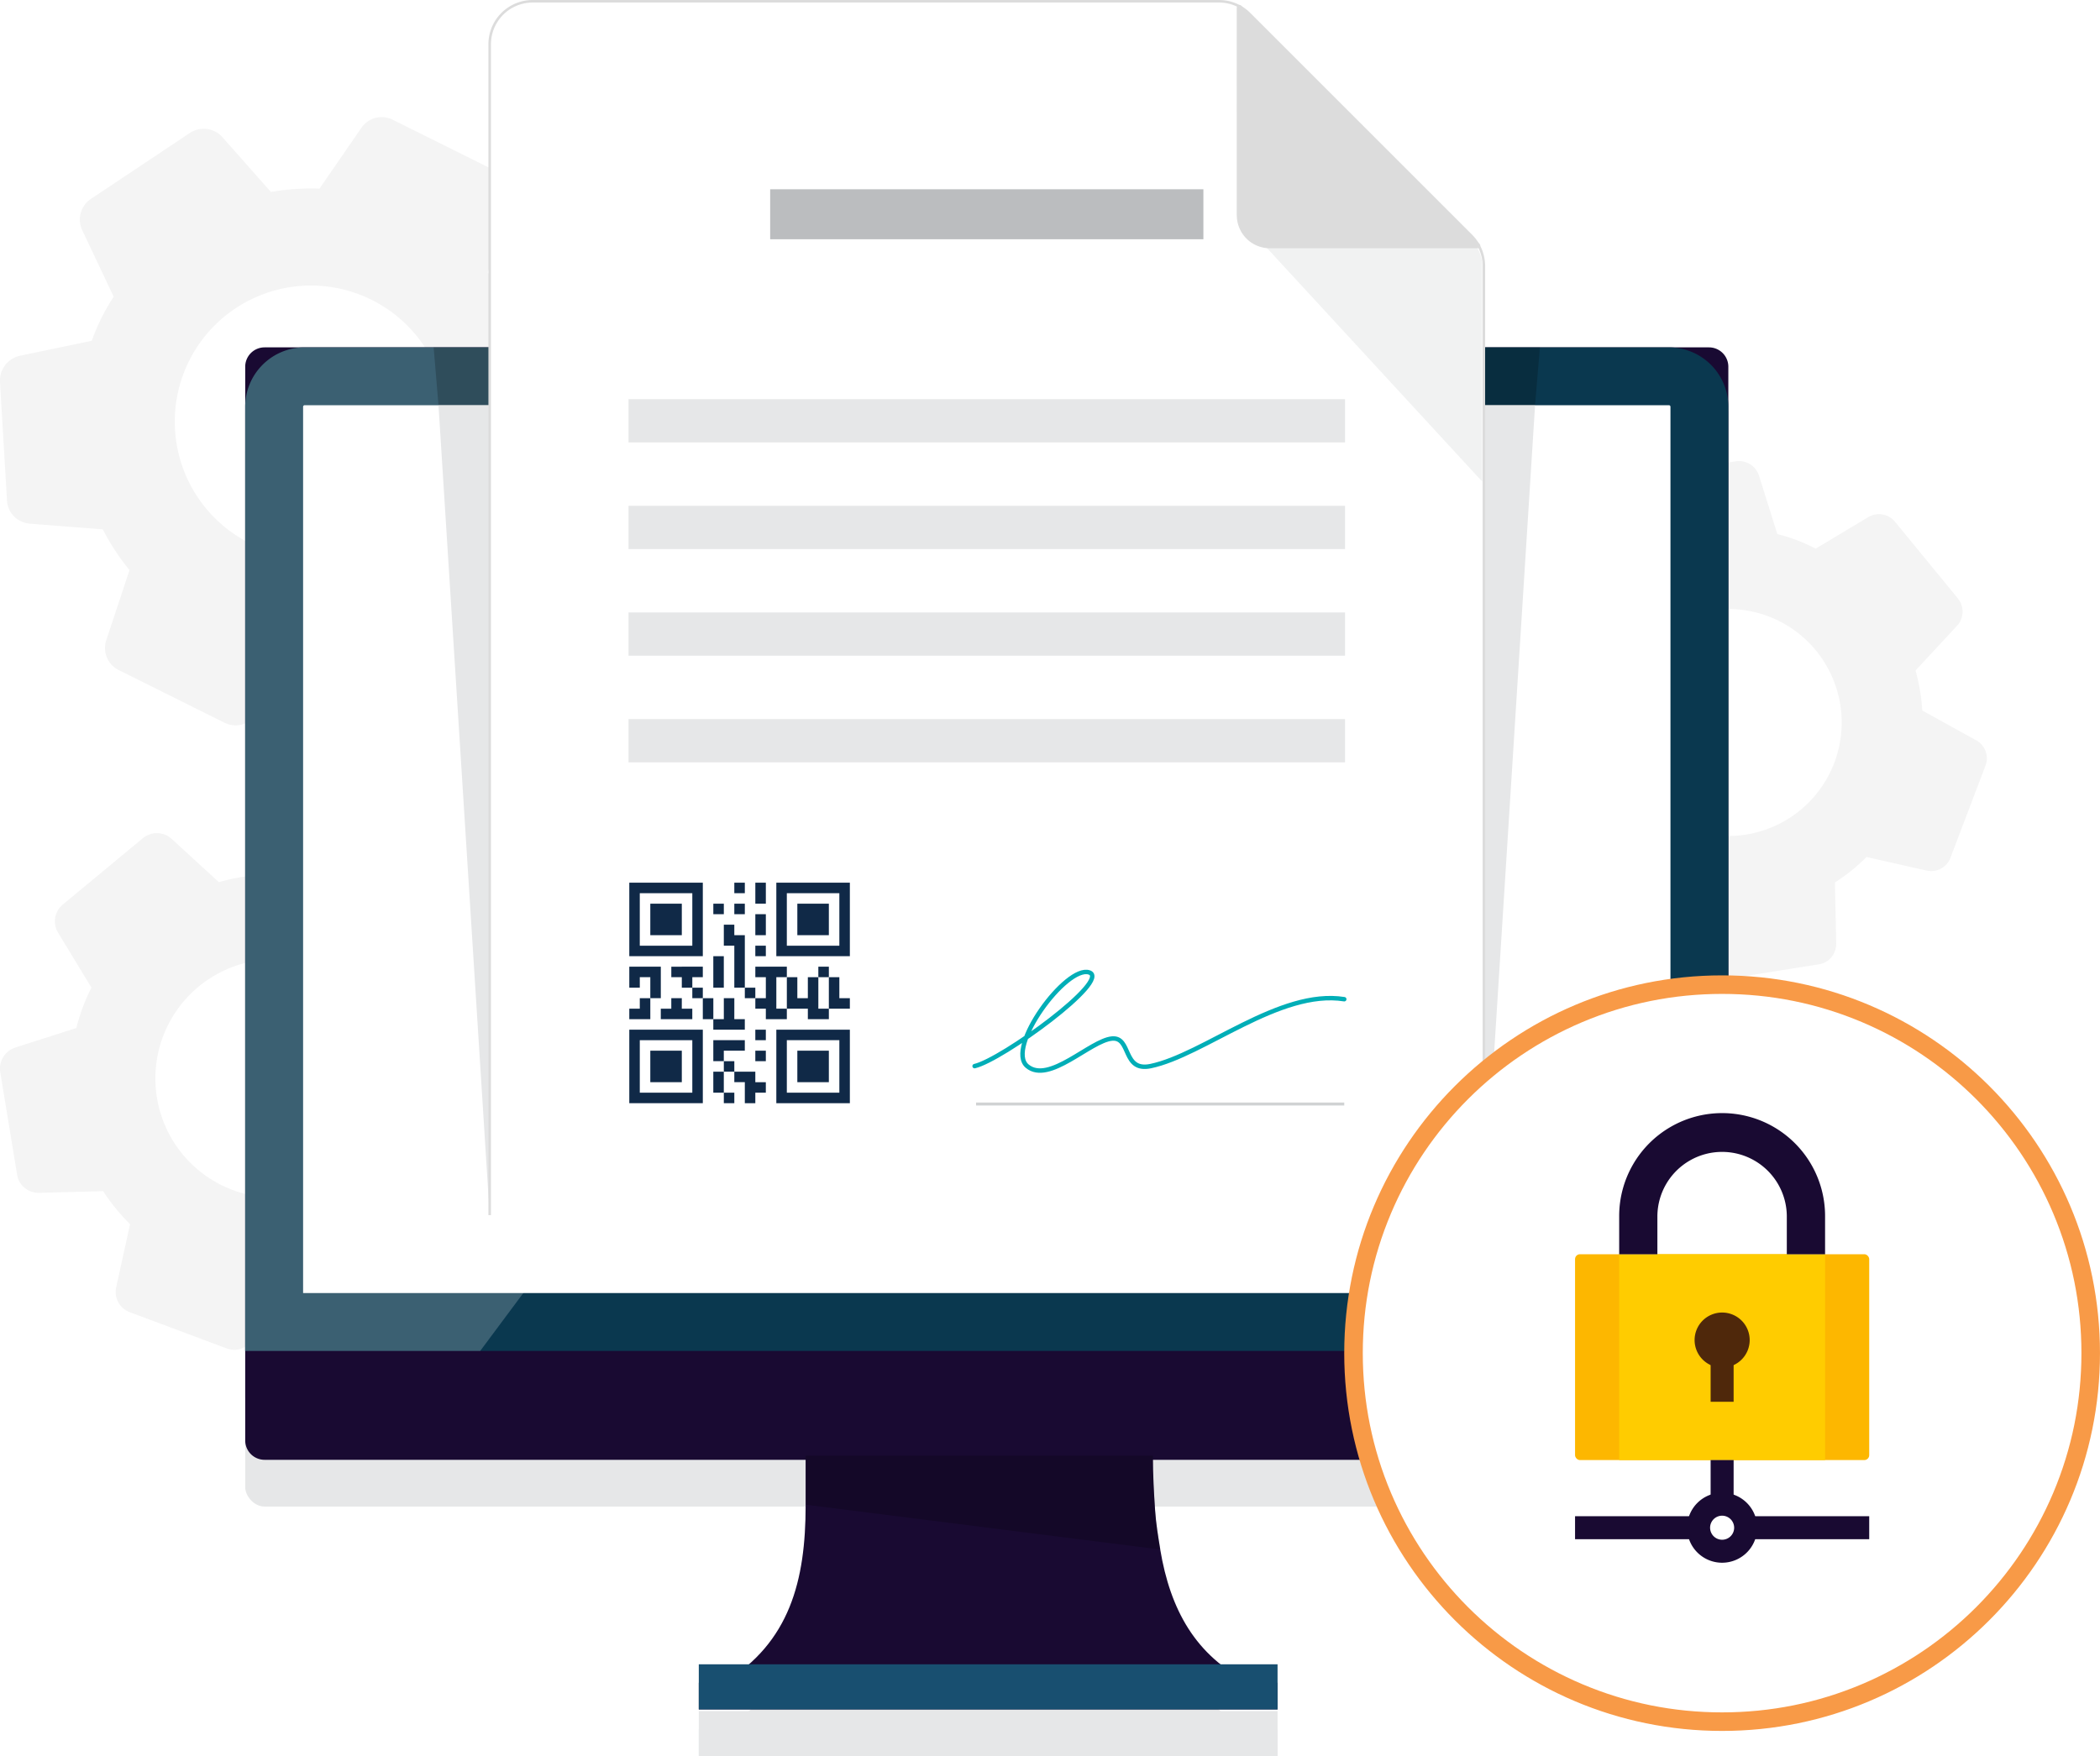 <svg xmlns="http://www.w3.org/2000/svg" xmlns:xlink="http://www.w3.org/1999/xlink" width="413.289" height="345.706" viewBox="0 0 413.289 345.706">
  <defs>
    <filter id="Path_68688" x="264.556" y="189.007" width="148.734" height="151.737" filterUnits="userSpaceOnUse">
      <feOffset dy="3" input="SourceAlpha"/>
      <feGaussianBlur result="blur"/>
      <feFlood flood-opacity="0.102"/>
      <feComposite operator="in" in2="blur"/>
      <feComposite in="SourceGraphic"/>
    </filter>
  </defs>
  <g id="Group_24144" data-name="Group 24144" transform="translate(-632.648 -1279.644)">
    <path id="Path_68647" data-name="Path 68647" d="M728.49,1413.7l-6.575-10.828a38.808,38.808,0,0,0,1.724-3.881,39.232,39.232,0,0,0,1.249-4.062l12.067-3.859a4.37,4.37,0,0,0,2.918-4.823l-3.314-20.105a4.193,4.193,0,0,0-2.7-3.378,4.59,4.59,0,0,0-1.6-.288l-12.647.341a38.879,38.879,0,0,0-5.3-6.508l2.725-12.386a4.256,4.256,0,0,0-2.678-4.948l-19.041-7.118a4.251,4.251,0,0,0-5.256,1.951l-6.084,11.162a40.373,40.373,0,0,0-8.262,1.436l-9.342-8.57a4.117,4.117,0,0,0-1.313-.788,4.316,4.316,0,0,0-4.3.712l-15.712,13.024a4.281,4.281,0,0,0-.97,5.569l6.572,10.824a35.745,35.745,0,0,0-2.97,7.946l-12.067,3.857a4.367,4.367,0,0,0-2.918,4.823L636,1403.908a4.21,4.21,0,0,0,2.7,3.378,4.688,4.688,0,0,0,1.6.285l12.644-.338a38.985,38.985,0,0,0,5.3,6.5l-2.721,12.386a4.249,4.249,0,0,0,2.675,4.949l19.044,7.118a4.245,4.245,0,0,0,5.253-1.951l6.084-11.159a40.546,40.546,0,0,0,8.262-1.439l9.342,8.57a4.234,4.234,0,0,0,1.365.831h0a4.208,4.208,0,0,0,4.237-.755l15.761-13.061A4.36,4.36,0,0,0,728.49,1413.7Zm-50.023-6.679a23.453,23.453,0,1,1,30.178-13.751A23.481,23.481,0,0,1,678.467,1407.019Z" transform="translate(0 106.89)" fill="#f4f4f4"/>
    <path id="Path_68648" data-name="Path 68648" d="M750.26,1400.537l10.349-6.2A37.732,37.732,0,0,0,764.3,1396a37.063,37.063,0,0,0,3.863,1.209l3.611,11.521a4.166,4.166,0,0,0,4.581,2.8l19.17-3.05a4,4,0,0,0,3.234-2.556,4.38,4.38,0,0,0,.282-1.525l-.255-12.048a37.087,37.087,0,0,0,6.225-5.017L816.8,1390a4.056,4.056,0,0,0,4.728-2.525l6.885-18.105a4.042,4.042,0,0,0-1.832-5.013l-10.6-5.857a38.522,38.522,0,0,0-1.326-7.882l8.214-8.851a3.946,3.946,0,0,0,.761-1.249,4.113,4.113,0,0,0-.656-4.093l-12.322-15.04a4.081,4.081,0,0,0-5.3-.954l-10.349,6.2a37.644,37.644,0,0,0-3.691-1.66,37.167,37.167,0,0,0-3.863-1.212l-3.611-11.518a4.157,4.157,0,0,0-4.578-2.8l-19.176,3.044a4.006,4.006,0,0,0-3.231,2.559,4.373,4.373,0,0,0-.282,1.525l.255,12.048a37.275,37.275,0,0,0-6.225,5.02l-11.785-2.66a4.055,4.055,0,0,0-4.731,2.525l-6.885,18.1a4.047,4.047,0,0,0,1.832,5.016l10.6,5.857a38.522,38.522,0,0,0,1.326,7.879l-8.213,8.854a4.049,4.049,0,0,0-.8,1.295v0a4.013,4.013,0,0,0,.7,4.04L745,1399.63A4.149,4.149,0,0,0,750.26,1400.537Zm6.63-47.617a22.344,22.344,0,1,1,12.941,28.821A22.369,22.369,0,0,1,756.891,1352.921Z" transform="translate(194.981 61.011)" fill="#f4f4f4"/>
    <path id="Path_68649" data-name="Path 68649" d="M737.946,1384.781l-6.182-13.08a40.751,40.751,0,0,0,4.317-8.674l14.172-2.955a4.992,4.992,0,0,0,3.887-5.133l-1.377-23.238a4.8,4.8,0,0,0-2.669-4.16,5.249,5.249,0,0,0-1.786-.516l-14.408-1.114a44.535,44.535,0,0,0-5.256-8.023l4.565-13.752a4.862,4.862,0,0,0-2.454-5.94l-20.793-10.349a4.851,4.851,0,0,0-6.2,1.592l-8.238,11.96a46.255,46.255,0,0,0-9.56.653l-9.6-10.846a4.685,4.685,0,0,0-1.4-1.053,4.933,4.933,0,0,0-4.964.3l-19.4,12.932a4.888,4.888,0,0,0-1.761,6.213l6.182,13.079a40.7,40.7,0,0,0-4.317,8.677l-14.172,2.952a4.989,4.989,0,0,0-3.888,5.133l1.375,23.238a4.809,4.809,0,0,0,2.672,4.161,5.281,5.281,0,0,0,1.786.512l14.408,1.12a44.659,44.659,0,0,0,5.253,8.02l-4.562,13.748a4.86,4.86,0,0,0,2.454,5.943l20.793,10.349a4.852,4.852,0,0,0,6.2-1.593l8.238-11.959a46.206,46.206,0,0,0,9.557-.654l9.6,10.846a4.917,4.917,0,0,0,1.451,1.107h0a4.821,4.821,0,0,0,4.906-.356l19.455-12.969A4.977,4.977,0,0,0,737.946,1384.781ZM681.9,1371.256a26.793,26.793,0,1,1,35.922-12.045A26.825,26.825,0,0,1,681.9,1371.256Z" transform="translate(0 15.378)" fill="#f4f4f4"/>
    <g id="Group_24128" data-name="Group 24128" transform="translate(680.907 1348.024)">
      <g id="Group_24125" data-name="Group 24125" transform="translate(0 9.204)" style="mix-blend-mode: multiply;isolation: isolate">
        <path id="Path_68650" data-name="Path 68650" d="M768.292,1396.492l-.018-.166c-.393-2.4-.822-4.958-1-7.609-.23-3.418-.43-7-.43-10.735v-.067c0-.826.427-1.684.448-2.562H697.986c.04.871.512,1.816.512,2.629v9.818c0,14.724-3.111,26.987-16.111,34.872h-4.915v5.256h113.9v-5.256H785.9C775.2,1417.411,770.249,1408.222,768.292,1396.492Z" transform="translate(-588.205 -1159.807)" fill="#e6e7e8"/>
        <rect id="Rectangle_5232" data-name="Rectangle 5232" width="113.903" height="8.879" transform="translate(89.267 259.243)" fill="#e6e7e8"/>
        <rect id="Rectangle_5233" data-name="Rectangle 5233" width="291.885" height="218.989" rx="3.812" fill="#e6e7e8"/>
        <path id="Path_68651" data-name="Path 68651" d="M928.568,1305.1H660.073a11.7,11.7,0,0,0-11.7,11.7v185.852H940.263V1316.8A11.7,11.7,0,0,0,928.568,1305.1Z" transform="translate(-648.377 -1305.099)" fill="#e6e7e8"/>
        <path id="Path_68652" data-name="Path 68652" d="M920.891,1308.811H652.4a.31.31,0,0,0-.307.31v174.463H921.195V1309.121A.306.306,0,0,0,920.891,1308.811Z" transform="translate(-640.7 -1297.424)" fill="#e6e7e8"/>
        <path id="Path_68653" data-name="Path 68653" d="M752.674,1376.21H684.325v.028c0,3.237.061,6.572.034,9.625l69.757,8.818h0c-.414-2.629-.838-5.09-1.013-7.735C752.873,1383.528,752.622,1379.947,752.674,1376.21Z" transform="translate(-574.032 -1158.035)" fill="#e6e7e8" opacity="0.2"/>
        <path id="Path_68654" data-name="Path 68654" d="M841.709,1305.1H660.073a11.7,11.7,0,0,0-11.7,11.7v185.852h46.255Z" transform="translate(-648.377 -1305.099)" fill="#e6e7e8" opacity="0.2"/>
      </g>
      <g id="Group_24127" data-name="Group 24127">
        <g id="Group_24126" data-name="Group 24126">
          <path id="Path_68655" data-name="Path 68655" d="M768.292,1393.493l-.018-.166c-.393-2.4-.822-4.958-1-7.609-.23-3.418-.43-7-.43-10.735v-.068c0-.825.427-1.684.448-2.562H697.986c.04.871.512,1.816.512,2.629v9.818c0,14.724-3.111,26.987-16.111,34.872h-4.915v5.255h113.9v-5.255H785.9C775.2,1414.411,770.249,1405.222,768.292,1393.493Z" transform="translate(-588.205 -1156.807)" fill="#190a32"/>
          <rect id="Rectangle_5234" data-name="Rectangle 5234" width="113.903" height="8.879" transform="translate(89.267 259.243)" fill="#184f70"/>
          <path id="Path_76450" data-name="Path 76450" d="M3.812,0H288.073a3.812,3.812,0,0,1,3.812,3.812V215.177a3.812,3.812,0,0,1-3.812,3.812H3.812A3.812,3.812,0,0,1,0,215.177V3.812A3.812,3.812,0,0,1,3.812,0Z" fill="#190a32"/>
          <path id="Path_68656" data-name="Path 68656" d="M928.568,1302.1H660.073a11.7,11.7,0,0,0-11.7,11.7v185.852H940.263V1313.8A11.7,11.7,0,0,0,928.568,1302.1Z" transform="translate(-648.377 -1302.099)" fill="#0a384f"/>
          <path id="Path_68657" data-name="Path 68657" d="M920.891,1305.811H652.4a.31.31,0,0,0-.307.31v174.463H921.195V1306.121A.306.306,0,0,0,920.891,1305.811Z" transform="translate(-640.7 -1294.424)" fill="#fff"/>
          <path id="Path_68658" data-name="Path 68658" d="M752.674,1373.21H684.325v.027c0,3.237.061,6.572.034,9.625l69.757,8.818h0c-.414-2.629-.838-5.09-1.013-7.735C752.873,1380.528,752.622,1376.947,752.674,1373.21Z" transform="translate(-574.032 -1155.035)" opacity="0.2"/>
          <path id="Path_68659" data-name="Path 68659" d="M841.709,1302.1H660.073a11.7,11.7,0,0,0-11.7,11.7v185.852h46.255Z" transform="translate(-648.377 -1302.099)" fill="#fff" opacity="0.2"/>
        </g>
      </g>
    </g>
    <g id="Group_24139" data-name="Group 24139" transform="translate(717.989 1279.894)">
      <path id="Path_68660" data-name="Path 68660" d="M737.906,1305.811H727.83v159.436Z" transform="translate(-521.14 -1226.294)" fill="#e6e7e8"/>
      <path id="Path_68661" data-name="Path 68661" d="M660.775,1305.811h10.076v159.436Z" transform="translate(-659.819 -1226.294)" fill="#e6e7e8"/>
      <path id="Path_68662" data-name="Path 68662" d="M660.463,1302.1h11.031v11.388H661.419Z" transform="translate(-660.463 -1233.97)" opacity="0.2"/>
      <path id="Path_68663" data-name="Path 68663" d="M738.861,1302.1H727.83v11.388h10.076Z" transform="translate(-521.14 -1233.97)" opacity="0.2"/>
      <g id="Group_24138" data-name="Group 24138" transform="translate(11.032)">
        <g id="Group_24130" data-name="Group 24130">
          <g id="Group_24129" data-name="Group 24129">
            <path id="Path_68664" data-name="Path 68664" d="M859.717,1518.846V1332.009a8.445,8.445,0,0,0-2.47-5.964l-43.678-43.681a8.434,8.434,0,0,0-5.968-2.47H672.493a8.459,8.459,0,0,0-8.434,8.434v230.518" transform="translate(-664.059 -1279.894)" fill="#fff" stroke="#dcdcdc" stroke-miterlimit="10" stroke-width="0.5"/>
            <path id="Path_68665" data-name="Path 68665" d="M712.011,1280.32l-.028,40.831,48.283,52.4v-42.377a7.332,7.332,0,0,0-2.175-5.216Z" transform="translate(-564.946 -1279.013)" fill="#a6a8ab" opacity="0.15"/>
            <path id="Path_68666" data-name="Path 68666" d="M711.983,1321.552a6.5,6.5,0,0,0,6.486,6.483h40.917a.5.5,0,0,0,.356-.859l-46.9-46.9a.506.506,0,0,0-.862.359Z" transform="translate(-564.946 -1279.415)" fill="#dcdcdc"/>
          </g>
        </g>
        <rect id="Rectangle_5236" data-name="Rectangle 5236" width="141.012" height="8.512" transform="translate(27.322 78.329)" fill="#e6e7e8"/>
        <rect id="Rectangle_5237" data-name="Rectangle 5237" width="141.012" height="8.512" transform="translate(27.322 99.321)" fill="#e6e7e8"/>
        <rect id="Rectangle_5238" data-name="Rectangle 5238" width="141.012" height="8.512" transform="translate(27.322 120.314)" fill="#e6e7e8"/>
        <rect id="Rectangle_5239" data-name="Rectangle 5239" width="141.012" height="8.512" transform="translate(27.322 141.307)" fill="#e6e7e8"/>
        <rect id="Rectangle_5240" data-name="Rectangle 5240" width="85.259" height="9.838" transform="translate(55.199 37.009)" fill="#bbbdbf"/>
        <g id="Group_24136" data-name="Group 24136" transform="translate(27.475 173.51)">
          <g id="Group_24131" data-name="Group 24131" transform="translate(28.936 28.937)">
            <path id="Path_68667" data-name="Path 68667" d="M682.445,1360.347h14.472v-14.469H682.445Zm2.068-3.66v-8.741h10.336v10.334H684.513Z" transform="translate(-682.445 -1345.878)" fill="#102947"/>
            <rect id="Rectangle_5241" data-name="Rectangle 5241" width="6.203" height="6.2" transform="translate(4.135 4.134)" fill="#102947"/>
          </g>
          <g id="Group_24132" data-name="Group 24132" transform="translate(0 28.937)">
            <path id="Path_68668" data-name="Path 68668" d="M673.014,1360.347h14.469v-14.469H673.014Zm2.065-3.66v-8.741h10.337v10.334H675.079Z" transform="translate(-673.014 -1345.878)" fill="#102947"/>
            <rect id="Rectangle_5242" data-name="Rectangle 5242" width="6.2" height="6.2" transform="translate(4.135 4.134)" fill="#102947"/>
          </g>
          <g id="Group_24133" data-name="Group 24133" transform="translate(0 0.001)">
            <path id="Path_68669" data-name="Path 68669" d="M673.014,1350.913h14.469v-14.466H673.014Zm2.065-3.657v-8.744h10.337v10.336H675.079Z" transform="translate(-673.014 -1336.447)" fill="#102947"/>
            <rect id="Rectangle_5243" data-name="Rectangle 5243" width="6.2" height="6.2" transform="translate(4.135 4.133)" fill="#102947"/>
          </g>
          <g id="Group_24134" data-name="Group 24134" transform="translate(28.936 0.001)">
            <path id="Path_68670" data-name="Path 68670" d="M682.445,1350.913h14.472v-14.466H682.445Zm2.068-3.657v-8.744h10.336v10.336H684.513Z" transform="translate(-682.445 -1336.447)" fill="#102947"/>
            <rect id="Rectangle_5244" data-name="Rectangle 5244" width="6.203" height="6.2" transform="translate(4.135 4.133)" fill="#102947"/>
          </g>
          <g id="Group_24135" data-name="Group 24135" transform="translate(0.001)">
            <rect id="Rectangle_5245" data-name="Rectangle 5245" width="2.068" height="2.067" transform="translate(20.668)" fill="#102947"/>
            <path id="Path_68671" data-name="Path 68671" d="M681.1,1338.514v2.067h2.068v-4.135H681.1Z" transform="translate(-656.296 -1336.447)" fill="#102947"/>
            <rect id="Rectangle_5246" data-name="Rectangle 5246" width="2.066" height="2.067" transform="translate(16.537 4.135)" fill="#102947"/>
            <rect id="Rectangle_5247" data-name="Rectangle 5247" width="2.068" height="2.067" transform="translate(20.668 4.135)" fill="#102947"/>
            <path id="Path_68672" data-name="Path 68672" d="M681.1,1340.533v2.068h2.068v-4.133H681.1Z" transform="translate(-656.296 -1332.267)" fill="#102947"/>
            <rect id="Rectangle_5248" data-name="Rectangle 5248" width="2.068" height="2.066" transform="translate(24.802 12.402)" fill="#102947"/>
            <path id="Path_68673" data-name="Path 68673" d="M677.775,1341.836h-2.066v2.067h2.066v2.066h2.068V1343.9h2.065v-2.067h-4.134Z" transform="translate(-667.441 -1325.301)" fill="#102947"/>
            <path id="Path_68674" data-name="Path 68674" d="M681.143,1339.141h-2.066v4.135h2.066v8.267h2.068v-10.335h-2.068Z" transform="translate(-660.475 -1330.874)" fill="#102947"/>
            <rect id="Rectangle_5249" data-name="Rectangle 5249" width="2.068" height="2.067" transform="translate(37.205 16.535)" fill="#102947"/>
            <path id="Path_68675" data-name="Path 68675" d="M678.4,1343.23v4.134h2.066v-6.2H678.4Z" transform="translate(-661.867 -1326.694)" fill="#102947"/>
            <path id="Path_68676" data-name="Path 68676" d="M675.08,1341.836h-2.066v4.134h2.066V1343.9h2.069v4.134h2.066v-6.2H675.08Z" transform="translate(-673.014 -1325.301)" fill="#102947"/>
            <rect id="Rectangle_5250" data-name="Rectangle 5250" width="2.066" height="2.067" transform="translate(12.402 20.669)" fill="#102947"/>
            <rect id="Rectangle_5251" data-name="Rectangle 5251" width="2.066" height="2.067" transform="translate(22.736 20.669)" fill="#102947"/>
            <path id="Path_68677" data-name="Path 68677" d="M675.08,1345.925h-2.066v2.066h4.135v-4.133H675.08Z" transform="translate(-673.014 -1321.121)" fill="#102947"/>
            <path id="Path_68678" data-name="Path 68678" d="M679.169,1343.857H677.1v2.067h-2.068v2.066h6.2v-2.066h-2.068Z" transform="translate(-668.835 -1321.121)" fill="#102947"/>
            <path id="Path_68679" data-name="Path 68679" d="M683.166,1341.836H681.1v2.067h2.068v4.134H681.1v2.067h2.068v2.066H687.3V1350.1h-2.068v-6.2H687.3v-2.067h-4.134Z" transform="translate(-656.296 -1325.301)" fill="#102947"/>
            <path id="Path_68680" data-name="Path 68680" d="M689.32,1346.644v-4.134h-2.066v4.134h-2.069v-4.134H683.12v6.2h4.135v2.066h4.134v-2.066H689.32Z" transform="translate(-652.115 -1323.907)" fill="#102947"/>
            <path id="Path_68681" data-name="Path 68681" d="M687.88,1344.576v-2.066h-2.065v6.2h4.134v-2.067H687.88Z" transform="translate(-646.542 -1323.907)" fill="#102947"/>
            <path id="Path_68682" data-name="Path 68682" d="M677.73,1345.925v2.066H679.8v-4.133H677.73Z" transform="translate(-663.262 -1321.121)" fill="#102947"/>
            <path id="Path_68683" data-name="Path 68683" d="M682.536,1345.925v-2.067H680.47v4.133H678.4v2.068h6.2v-2.068h-2.068Z" transform="translate(-661.867 -1321.121)" fill="#102947"/>
            <rect id="Rectangle_5252" data-name="Rectangle 5252" width="2.068" height="2.067" transform="translate(24.802 28.938)" fill="#102947"/>
            <path id="Path_68684" data-name="Path 68684" d="M680.47,1346.552H678.4v4.132h2.066v-2.066H684.6v-2.066H680.47Z" transform="translate(-661.867 -1315.547)" fill="#102947"/>
            <rect id="Rectangle_5253" data-name="Rectangle 5253" width="2.068" height="2.066" transform="translate(24.802 33.072)" fill="#102947"/>
            <rect id="Rectangle_5254" data-name="Rectangle 5254" width="2.066" height="2.069" transform="translate(18.603 35.137)" fill="#102947"/>
            <path id="Path_68685" data-name="Path 68685" d="M678.4,1350.638v2.067h2.066v-4.132H678.4Z" transform="translate(-661.867 -1311.367)" fill="#102947"/>
            <path id="Path_68686" data-name="Path 68686" d="M683.884,1348.573h-4.134v2.065h2.068v4.135h2.066v-2.067h2.068v-2.067h-2.068Z" transform="translate(-659.082 -1311.367)" fill="#102947"/>
            <rect id="Rectangle_5255" data-name="Rectangle 5255" width="2.066" height="2.067" transform="translate(18.603 41.338)" fill="#102947"/>
          </g>
        </g>
        <g id="Group_24137" data-name="Group 24137" transform="translate(95.431 191.08)">
          <line id="Line_1099" data-name="Line 1099" x2="72.462" transform="translate(0.288 25.999)" fill="none" stroke="#d0d2d3" stroke-miterlimit="10" stroke-width="0.582"/>
          <path id="Path_68687" data-name="Path 68687" d="M695.163,1360.711c5.329-1.2,27.052-16.988,22.545-18.446s-16.5,14.838-12.2,18.446,12.429-5.047,16.706-5.427c3.823-.337,2,6.584,7.581,5.427,10.453-2.169,25.41-15.19,38.118-13.171" transform="translate(-695.163 -1342.173)" fill="none" stroke="#00aeb7" stroke-linecap="round" stroke-linejoin="round" stroke-width="0.874"/>
        </g>
      </g>
    </g>
    <g id="Group_24143" data-name="Group 24143" transform="translate(897.204 1468.651)">
      <g transform="matrix(1, 0, 0, 1, -264.56, -189.01)" filter="url(#Path_68688)">
        <g id="Path_68688-2" data-name="Path 68688" transform="translate(-454.32 -1152.41)" fill="#fff" stroke-miterlimit="10">
          <path d="M 793.243 1488.328 C 783.45 1488.328 773.95 1486.41 765.008 1482.627 C 760.71 1480.809 756.564 1478.559 752.686 1475.939 C 748.845 1473.343 745.232 1470.362 741.949 1467.079 C 738.665 1463.796 735.685 1460.183 733.089 1456.341 C 730.469 1452.463 728.219 1448.317 726.401 1444.019 C 722.618 1435.076 720.7 1425.576 720.7 1415.781 C 720.7 1405.988 722.618 1396.489 726.401 1387.547 C 728.219 1383.249 730.469 1379.103 733.089 1375.225 C 735.685 1371.384 738.665 1367.771 741.949 1364.488 C 745.232 1361.205 748.845 1358.225 752.686 1355.629 C 756.564 1353.009 760.71 1350.759 765.008 1348.941 C 773.95 1345.159 783.45 1343.241 793.243 1343.241 C 803.037 1343.241 812.536 1345.159 821.478 1348.941 C 825.776 1350.759 829.922 1353.009 833.799 1355.629 C 837.641 1358.225 841.253 1361.205 844.537 1364.488 C 847.82 1367.771 850.8 1371.384 853.396 1375.225 C 856.015 1379.103 858.266 1383.249 860.083 1387.547 C 863.866 1396.488 865.783 1405.988 865.783 1415.781 C 865.783 1425.576 863.866 1435.076 860.083 1444.019 C 858.266 1448.317 856.015 1452.463 853.396 1456.341 C 850.8 1460.183 847.82 1463.796 844.536 1467.079 C 841.253 1470.362 837.641 1473.343 833.799 1475.939 C 829.922 1478.559 825.776 1480.809 821.478 1482.627 C 812.536 1486.41 803.037 1488.328 793.243 1488.328 Z" stroke="none"/>
          <path d="M 793.243 1345.067 C 783.696 1345.067 774.435 1346.936 765.719 1350.622 C 761.53 1352.395 757.489 1354.588 753.708 1357.142 C 749.963 1359.672 746.44 1362.578 743.239 1365.779 C 740.038 1368.98 737.132 1372.502 734.602 1376.247 C 732.047 1380.027 729.854 1384.068 728.082 1388.258 C 724.395 1396.973 722.526 1406.234 722.526 1415.781 C 722.526 1425.33 724.395 1434.591 728.082 1443.308 C 729.854 1447.497 732.048 1451.539 734.602 1455.319 C 737.132 1459.065 740.038 1462.587 743.239 1465.788 C 746.441 1468.99 749.963 1471.896 753.708 1474.426 C 757.489 1476.98 761.53 1479.174 765.719 1480.946 C 774.435 1484.633 783.696 1486.502 793.243 1486.502 C 802.791 1486.502 812.051 1484.633 820.767 1480.946 C 824.956 1479.174 828.997 1476.98 832.778 1474.426 C 836.523 1471.896 840.045 1468.99 843.246 1465.788 C 846.447 1462.587 849.353 1459.065 851.883 1455.319 C 854.437 1451.539 856.63 1447.497 858.402 1443.308 C 862.089 1434.591 863.958 1425.33 863.958 1415.781 C 863.958 1406.234 862.089 1396.973 858.402 1388.258 C 856.63 1384.068 854.437 1380.027 851.883 1376.247 C 849.353 1372.502 846.447 1368.98 843.246 1365.779 C 840.045 1362.578 836.523 1359.672 832.778 1357.142 C 828.997 1354.588 824.957 1352.394 820.767 1350.622 C 812.052 1346.936 802.791 1345.067 793.243 1345.067 M 793.243 1341.416 C 834.313 1341.416 867.609 1374.711 867.609 1415.781 C 867.609 1456.854 834.313 1490.153 793.243 1490.153 C 752.174 1490.153 718.875 1456.854 718.875 1415.781 C 718.875 1374.711 752.174 1341.416 793.243 1341.416 Z" stroke="none" fill="#f89a47"/>
        </g>
      </g>
      <g id="Group_24142" data-name="Group 24142" transform="translate(45.422 30.113)">
        <rect id="Rectangle_5256" data-name="Rectangle 5256" width="57.891" height="40.521" rx="0.964" transform="translate(0 27.779)" fill="#fdb700"/>
        <rect id="Rectangle_5257" data-name="Rectangle 5257" width="40.521" height="40.521" transform="translate(8.685 27.779)" fill="#fc0"/>
        <g id="Group_24140" data-name="Group 24140" transform="translate(23.525 39.257)">
          <path id="Path_68689" data-name="Path 68689" d="M752.19,1369.447a5.421,5.421,0,1,1-5.421-5.421A5.421,5.421,0,0,1,752.19,1369.447Z" transform="translate(-741.347 -1364.026)" fill="#4f280b"/>
          <rect id="Rectangle_5258" data-name="Rectangle 5258" width="4.525" height="7.777" transform="translate(3.156 9.791)" fill="#4f280b"/>
        </g>
        <path id="Path_68690" data-name="Path 68690" d="M777.031,1379.01H769.5v-7.52a12.736,12.736,0,0,0-25.471,0v7.52H736.51v-7.52a20.26,20.26,0,0,1,40.521,0Z" transform="translate(-727.826 -1351.231)" fill="#190a32"/>
        <g id="Group_24141" data-name="Group 24141" transform="translate(0 68.301)">
          <rect id="Rectangle_5259" data-name="Rectangle 5259" width="4.525" height="8.486" transform="translate(26.681)" fill="#190a32"/>
          <rect id="Rectangle_5260" data-name="Rectangle 5260" width="24.115" height="4.525" transform="translate(0 11.052)" fill="#190a32"/>
          <rect id="Rectangle_5261" data-name="Rectangle 5261" width="24.12" height="4.525" transform="translate(33.772 11.052)" fill="#190a32"/>
          <path id="Path_68691" data-name="Path 68691" d="M747.763,1389.373a6.894,6.894,0,1,1,6.891-6.891A6.9,6.9,0,0,1,747.763,1389.373Zm0-9.26a2.367,2.367,0,1,0,2.365,2.369A2.371,2.371,0,0,0,747.763,1380.114Z" transform="translate(-718.817 -1369.165)" fill="#190a32"/>
        </g>
      </g>
    </g>
  </g>
</svg>
